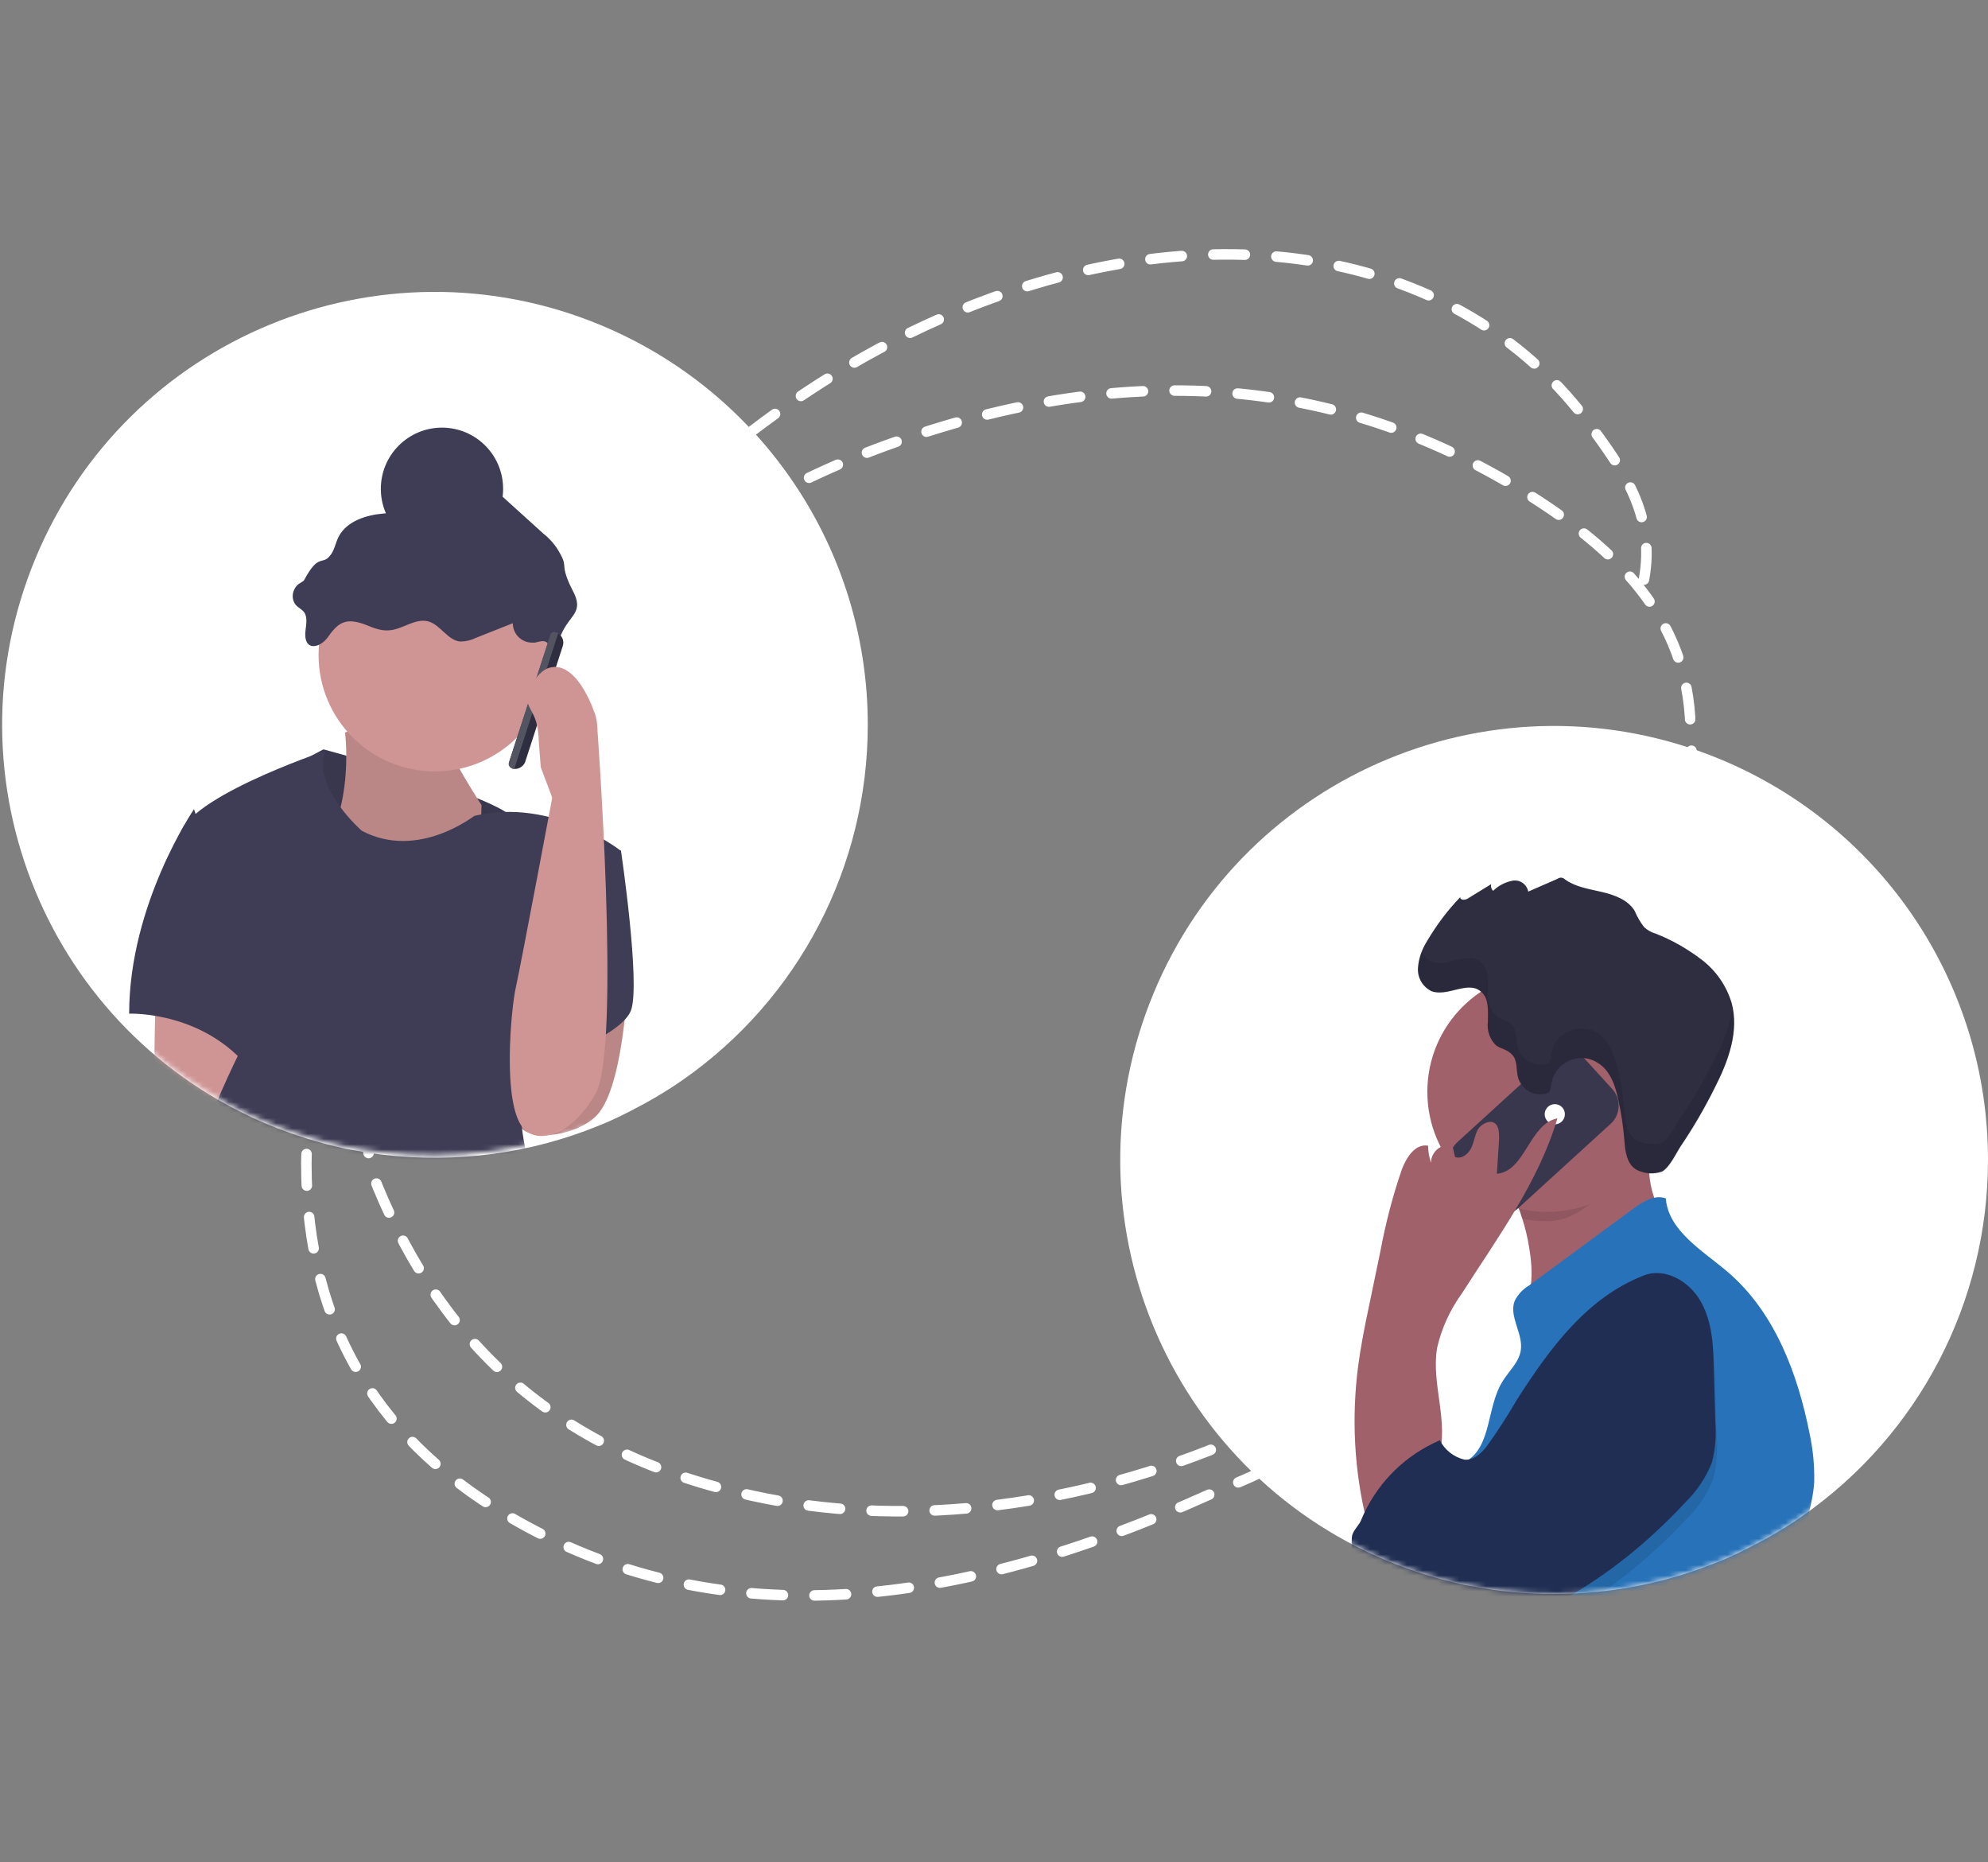 <svg width="378" height="354" viewBox="0 0 378 354" fill="none" xmlns="http://www.w3.org/2000/svg">
<rect x="0" y="0" width="378" height="354" fill="#808080" stroke="none"/>
<g clip-path="url(#clip0_17_491)">
<path d="M312.584 110.167C314.859 97.846 308.512 89.269 302.44 80.94C279.012 48.794 234.666 39.848 188.433 56.72C154.198 69.189 128.016 92.09 104.586 118.166C103.681 119.069 103.113 120.169 102.991 121.253C102.869 122.337 103.203 123.328 103.927 124.032" stroke="white" stroke-width="2" stroke-linecap="round" stroke-linejoin="round" stroke-dasharray="6 6"/>
<path d="M114.403 90.088C97.466 111.154 82.998 133.437 71.309 156.458C68.023 162.88 71.013 167.11 69.775 172.763C66.237 188.913 58.291 205.212 58.25 221.19C58.224 252.102 72.124 274.547 98.763 289.417C137.735 311.219 182.006 305.71 229.692 284.218C236.964 280.963 244.63 278.958 249.187 271.769" stroke="white" stroke-width="2" stroke-linecap="round" stroke-linejoin="round" stroke-dasharray="6 6"/>
<path d="M63.59 202.842C70.3 208.51 68.739 218.094 71.799 225.556C84.378 256.107 106.86 276.612 143.072 284.336C170.814 290.408 202.295 287.036 232.281 274.782C236.893 272.958 240.567 267.496 245.973 269.087" stroke="white" stroke-width="2" stroke-linecap="round" stroke-linejoin="round" stroke-dasharray="6 6"/>
<path d="M250.341 268.625C270.65 255.459 287.449 237.925 298.611 218.24C305.492 206.399 306.668 193.087 311.177 180.518C314.89 170.094 314.449 159.498 321.171 149.126C322.746 146.707 321.388 143.223 321.44 140.229C321.797 118.67 308.357 105.496 292.236 95.043C258.33 73.115 218.439 67.009 170.13 84.088C150.608 90.938 132.171 101.674 116.395 115.376C108.171 122.445 99.316 128.526 92.874 137.799C78.57 158.777 78.155 176.537 89.433 193.066" stroke="white" stroke-width="2" stroke-linecap="round" stroke-linejoin="round" stroke-dasharray="6 6"/>
<path d="M322.675 150.275C329.967 157.149 324.673 167.04 322.628 175.656C319.662 188.104 317.182 201.219 303.61 211.331" stroke="white" stroke-width="2" stroke-linecap="round" stroke-linejoin="round" stroke-dasharray="6 6"/>
</g>
<path d="M165 137.774C165 164.738 151.885 189.928 129.765 205.326C126.717 207.454 123.456 209.37 120.124 211.073C118.989 211.641 117.926 212.209 116.792 212.705C115.799 213.202 114.736 213.628 113.672 214.053C100.769 219.304 86.732 221.149 72.837 219.517C70.426 219.233 68.087 218.808 65.747 218.382C65.676 218.382 65.535 218.311 65.464 218.311C60.572 217.247 55.822 215.756 51.143 213.841C9.173 196.385 -10.677 148.276 6.692 106.269C24.061 64.262 72.199 44.394 114.168 61.779C144.937 74.551 165 104.495 165 137.774Z" fill="white"/>
<mask id="mask0_17_491" style="mask-type:alpha" maskUnits="userSpaceOnUse" x="0" y="55" width="165" height="165">
<path d="M164.594 137.288C164.594 164.252 151.479 189.442 129.36 204.839C126.311 206.968 123.05 208.884 119.718 210.587C118.584 211.155 117.52 211.722 116.386 212.219C115.393 212.716 114.33 213.141 113.266 213.567C100.364 218.818 86.326 220.663 72.431 219.031C70.021 218.747 67.681 218.321 65.342 217.896C65.271 217.896 65.129 217.825 65.058 217.825C60.166 216.76 55.416 215.27 50.737 213.354C8.767 195.899 -11.083 147.789 6.286 105.783C23.655 63.776 71.793 43.908 113.763 61.292C144.531 74.065 164.594 104.009 164.594 137.288Z" fill="white"/>
</mask>
<g mask="url(#mask0_17_491)">
<path d="M61.494 142.457C61.494 142.457 97.508 151.966 98.147 156.365C98.785 160.764 79.785 172.898 79.785 172.898L39.942 153.881L61.494 142.457Z" fill="#3F3D56"/>
<path opacity="0.1" d="M61.494 142.457C61.494 142.457 97.508 151.966 98.147 156.365C98.785 160.764 79.785 172.898 79.785 172.898L39.942 153.881L61.494 142.457Z" fill="black"/>
<path d="M65.606 139.264C65.606 139.264 68.016 157.074 57.594 166.37C47.173 175.665 90.986 174.104 90.986 174.104L91.553 153.03C91.553 153.03 81.132 137.277 83.258 134.084C85.385 130.962 65.606 139.264 65.606 139.264Z" fill="#CF9595"/>
<path opacity="0.1" d="M65.606 139.264C65.606 139.264 68.016 157.074 57.594 166.37C47.173 175.665 90.986 174.104 90.986 174.104L91.553 153.03C91.553 153.03 81.132 137.277 83.258 134.084C85.385 130.962 65.606 139.264 65.606 139.264Z" fill="black"/>
<path d="M82.691 146.644C94.907 146.644 104.81 136.732 104.81 124.505C104.81 112.278 94.907 102.366 82.691 102.366C70.475 102.366 60.572 112.278 60.572 124.505C60.572 136.732 70.475 146.644 82.691 146.644Z" fill="#CF9595"/>
<path d="M29.591 188.935C29.591 188.935 28.953 212.351 29.591 216.111C30.229 219.872 25.834 252.158 25.834 252.158L39.729 242.011C39.729 242.011 50.505 207.88 46.038 199.011C41.572 190.141 29.591 188.935 29.591 188.935Z" fill="#CF9595"/>
<path d="M56.602 111.165C55.609 112.087 55.255 113.79 56.247 114.997C56.672 115.493 57.311 115.777 57.736 116.274C58.516 117.196 58.232 118.616 58.09 119.822C57.594 123.866 60.784 123.37 62.415 121.028C64.4 118.19 65.889 117.409 69.504 118.757C70.922 119.325 72.411 119.964 73.971 119.822C76.523 119.68 78.863 117.48 81.415 118.119C83.754 118.757 85.101 121.738 87.512 121.951C88.504 121.951 89.497 121.738 90.348 121.312L97.508 118.474C97.508 120.531 99.138 122.163 101.194 122.163C101.336 122.163 101.549 122.163 101.691 122.163C102.471 122.022 103.392 121.596 104.03 122.163C104.739 122.731 105.094 124.221 105.803 123.725C106.086 121.738 106.866 119.893 108.071 118.261C108.709 117.338 109.56 116.487 109.702 115.352C109.915 113.79 108.922 112.442 108.284 111.023C106.37 106.624 108.355 108.114 105.803 104.069C105.094 103.076 104.243 102.153 103.321 101.444L95.168 94.064C93.751 92.787 92.12 91.368 90.135 91.297C87.157 91.226 85.172 94.135 82.691 95.696C79.855 97.399 76.24 97.328 72.978 97.612C69.646 97.896 65.96 99.031 64.4 102.012C63.762 103.218 63.62 104.637 62.699 105.701C61.21 107.475 60.572 105.134 57.807 110.314C57.665 110.526 56.814 110.952 56.602 111.165Z" fill="#3F3D56"/>
<path d="M36.893 153.811C36.893 153.811 24.557 171.834 24.557 192.695C24.557 192.695 39.729 192.057 48.59 204.687C57.452 217.318 36.893 153.811 36.893 153.811Z" fill="#3F3D56"/>
<path d="M114.027 211.357C118.989 204.758 119.485 183.896 119.485 183.896L110.056 189.218C110.056 189.218 105.944 198.514 105.306 199.507C104.668 200.501 96.586 212.421 99.28 214.621C102.329 217.176 111.12 215.331 114.027 211.357Z" fill="#CF9595"/>
<path opacity="0.1" d="M114.027 211.357C118.989 204.758 119.485 183.896 119.485 183.896L110.056 189.218C110.056 189.218 105.944 198.514 105.306 199.507C104.668 200.501 96.586 212.421 99.28 214.621C102.329 217.176 111.12 215.331 114.027 211.357Z" fill="black"/>
<path d="M68.796 157.926C68.796 157.926 59.296 149.695 61.848 142.741C61.848 142.741 33.419 152.249 34.057 159.842C34.696 167.434 46.039 199.081 46.039 199.081C46.039 199.081 27.677 234.489 37.177 242.082C46.677 249.674 44.124 240.804 60.572 246.481C77.02 252.158 83.967 249.674 90.277 248.397C96.587 247.12 97.863 247.758 102.258 247.758C106.654 247.758 104.172 235.128 102.258 228.174C100.344 221.22 97.863 211.073 99.706 208.59C101.549 206.106 118.068 161.758 118.068 161.758C118.068 161.758 105.307 151.54 90.206 155.088C90.206 155.017 79.501 163.603 68.796 157.926Z" fill="#3F3D56"/>
<path d="M111.758 163.603C111.758 162.964 118.068 161.687 118.068 161.687C118.068 161.687 121.825 187.019 119.982 192.057C118.139 197.095 102.258 202.842 99.777 202.204C97.296 201.565 111.758 163.603 111.758 163.603Z" fill="#3F3D56"/>
<path d="M84.038 104.566C90.46 104.566 95.665 99.356 95.665 92.929C95.665 86.502 90.46 81.292 84.038 81.292C77.617 81.292 72.412 86.502 72.412 92.929C72.412 99.356 77.617 104.566 84.038 104.566Z" fill="#3F3D56"/>
<path d="M97.296 146.076L97.65 146.218C97.012 146.005 96.658 145.296 96.87 144.657L104.527 121.17C104.74 120.531 105.449 120.177 106.087 120.389L105.732 120.248C106.796 120.602 107.363 121.738 107.008 122.802L99.848 144.87C99.493 145.792 98.359 146.431 97.296 146.076Z" fill="#2F2E41"/>
<path d="M105.59 120.177L106.157 120.318L97.792 146.147L97.225 146.005C96.87 145.863 96.657 145.437 96.728 145.083L104.669 120.602C104.81 120.247 105.165 120.035 105.59 120.177Z" fill="#535461"/>
<path d="M111.687 143.593C112.467 142.244 113.318 140.825 113.53 139.264C113.672 137.845 113.459 136.426 112.892 135.078C112.254 133.304 111.404 131.601 110.34 130.04C109.064 128.195 107.079 126.421 104.881 126.847C103.109 127.13 101.904 128.762 101.053 130.253C100.557 131.033 100.273 131.885 100.202 132.736C100.202 133.871 100.982 134.936 101.478 136C102.258 137.632 102.4 139.548 102.471 141.322L102.825 145.863L105.236 152.249C105.236 152.037 107.221 150.901 107.717 150.334C109.206 148.418 110.34 145.792 111.687 143.593Z" fill="#CF9595"/>
<path d="M113.247 207.88C118.138 199.294 113.53 137.774 113.53 137.774L105.732 147.779C105.732 147.779 98.926 184.038 98.075 187.728C97.224 191.418 95.381 209.938 99.564 214.55C102.045 217.317 108.355 216.466 113.247 207.88Z" fill="#CF9595"/>
</g>
<path d="M378 220.491C378 247.521 364.852 272.773 342.678 288.209C339.622 290.343 336.353 292.263 333.013 293.97C331.876 294.539 330.81 295.109 329.673 295.606C328.678 296.104 327.612 296.531 326.546 296.958C313.611 302.222 299.539 304.071 285.61 302.435C283.193 302.151 280.848 301.724 278.503 301.297C278.432 301.297 278.289 301.226 278.218 301.226C273.315 300.159 268.553 298.665 263.862 296.745C221.789 279.246 201.89 231.018 219.302 188.908C236.714 146.797 284.97 126.88 327.043 144.308C357.958 157.112 378 187.129 378 220.491Z" fill="white"/>
<mask id="mask1_17_491" style="mask-type:alpha" maskUnits="userSpaceOnUse" x="213" y="138" width="165" height="166">
<path d="M378 220.491C378 247.521 364.852 272.773 342.678 288.209C339.622 290.343 336.353 292.263 333.013 293.97C331.876 294.539 330.81 295.109 329.673 295.606C328.678 296.104 327.612 296.531 326.546 296.958C313.611 302.222 299.539 304.071 285.61 302.435C283.193 302.151 280.848 301.724 278.503 301.297C278.432 301.297 278.289 301.226 278.218 301.226C273.315 300.159 268.553 298.665 263.862 296.745C221.789 279.246 201.89 231.018 219.302 188.908C236.714 146.797 284.97 126.88 327.043 144.308C357.958 157.112 378 187.129 378 220.491Z" fill="white"/>
</mask>
<g mask="url(#mask1_17_491)">
<path d="M288.026 250.722C297.834 244.889 307.57 238.914 317.165 232.725C314.891 229.596 313.611 225.897 313.54 222.056C313.54 221.913 313.54 221.771 313.54 221.629C313.398 217.859 314.819 214.658 310.129 215.156C305.58 215.725 301.103 216.65 296.697 217.93C295.417 218.286 284.544 222.269 284.188 221.842C286.605 224.688 288.382 228.102 289.448 231.658C290.016 233.437 290.443 235.215 290.727 236.993C291.58 241.83 291.651 247.521 288.026 250.722Z" fill="#A0616A"/>
<path d="M274.807 315.097C276.086 324.984 278.218 334.872 278.147 344.759C278.147 354.718 276.157 364.818 280.137 373.71C280.777 375.204 282.056 376.413 282.198 378.049C287.742 379.045 293.214 376.413 298.544 374.492C303.377 372.785 308.494 371.647 313.611 371.149C317.804 370.722 322.068 370.722 326.261 369.94C330.383 369.3 334.221 367.308 337.206 364.392C339.765 361.617 339.694 357.421 341.541 354.149C342.465 352.441 343.816 351.09 344.739 349.454C346.516 345.897 347.014 341.843 346.019 338.002C345.024 334.16 343.887 330.461 342.536 326.763C339.409 316.52 339.125 305.565 341.826 295.109C342.963 290.627 344.668 286.288 344.953 281.736C345.024 278.677 344.739 275.618 344.1 272.631C341.826 261.107 337.419 249.37 328.465 241.759C323.703 237.705 317.236 234.006 316.738 227.817C314.677 227.035 312.474 228.386 310.697 229.667L290.798 244.32C289.589 245.031 288.666 246.027 288.026 247.237C286.818 250.224 289.661 253.496 289.163 256.697C288.808 259.044 286.818 260.681 285.61 262.743C282.696 267.509 283.62 274.836 278.858 277.752C278.432 278.677 278.005 279.531 277.65 280.526C275.944 285.435 274.807 290.485 274.238 295.607C273.67 301.937 273.883 308.553 274.807 315.097Z" fill="#2772B8"/>
<path opacity="0.1" d="M284.117 221.842C286.534 224.687 288.31 228.102 289.376 231.658C290.94 232.014 292.574 232.156 294.209 232.156C302.311 232.156 307.783 222.838 311.763 216.436C311.621 212.666 314.748 214.587 309.987 215.013C305.438 215.582 300.961 216.507 296.554 217.788C295.346 218.285 284.473 222.269 284.117 221.842Z" fill="black"/>
<path d="M294.209 230.378C306.808 230.378 317.022 220.155 317.022 207.544C317.022 194.934 306.808 184.711 294.209 184.711C281.609 184.711 271.396 194.934 271.396 207.544C271.396 220.155 281.609 230.378 294.209 230.378Z" fill="#A0616A"/>
<path d="M282.056 229.453L276.797 223.691C275.091 221.771 275.233 218.854 277.081 217.147L294.777 201C296.696 199.293 299.61 199.435 301.316 201.285L306.575 207.046C308.281 208.967 308.138 211.883 306.291 213.591L288.594 229.738C286.675 231.445 283.762 231.374 282.056 229.453Z" fill="#3F3D56"/>
<path opacity="0.1" d="M282.056 229.453L276.797 223.691C275.091 221.771 275.233 218.854 277.081 217.147L294.777 201C296.696 199.293 299.61 199.435 301.316 201.285L306.575 207.046C308.281 208.967 308.138 211.883 306.291 213.591L288.594 229.738C286.675 231.445 283.762 231.374 282.056 229.453Z" fill="black"/>
<path d="M295.63 213.733C296.69 213.733 297.549 212.873 297.549 211.812C297.549 210.752 296.69 209.892 295.63 209.892C294.571 209.892 293.711 210.752 293.711 211.812C293.711 212.873 294.571 213.733 295.63 213.733Z" fill="white"/>
<path opacity="0.1" d="M274.807 315.097C292.361 312.536 308.352 301.937 320.576 288.849C322.85 286.715 324.627 284.012 325.764 281.095C326.404 278.606 326.617 276.116 326.404 273.555L326.119 263.455C325.977 259.044 325.835 254.492 323.703 250.651C321.571 246.81 316.809 244.035 312.758 245.6C301.956 249.797 294.991 259.329 288.808 269.145C287.031 272.204 285.112 275.12 283.051 277.966C281.985 279.317 280.564 280.669 278.858 280.455C278.503 280.455 278.147 280.313 277.792 280.171C276.086 285.079 274.949 290.129 274.381 295.251C273.67 301.866 273.883 308.552 274.807 315.097Z" fill="black"/>
<path d="M273.244 256.27C274.097 252.5 275.731 248.944 278.005 245.814C284.828 235.144 292.504 224.759 296.128 212.595C290.798 213.591 290.016 222.696 284.615 223.123L285.041 216.507C285.041 215.369 285.041 214.018 284.117 213.449C283.194 212.879 281.63 213.662 280.99 214.729C280.422 215.796 280.28 217.147 279.711 218.286C279.143 219.424 277.863 220.42 276.655 219.922L276.158 217.717C274.381 217.361 272.604 218.499 272.178 220.277C272.107 220.562 272.107 220.846 272.107 221.06C271.751 219.993 271.538 218.926 271.538 217.788C269.122 217.361 267.416 219.993 266.563 222.269C264.786 227.391 263.436 232.654 262.441 237.989L260.238 248.588C259.456 252.287 258.746 255.915 258.248 259.614C256.969 269.43 257.466 279.388 259.812 288.991C262.725 287.355 265.568 285.577 268.269 283.656C270.401 281.878 272.746 279.815 273.528 277.112C275.589 270.355 272.107 263.17 273.244 256.27Z" fill="#A0616A"/>
<path d="M312.506 242.479C316.628 240.843 321.319 243.617 323.451 247.529C325.583 251.37 325.796 255.923 325.867 260.333L326.151 270.434C326.365 272.923 326.151 275.484 325.512 277.974C324.375 280.89 322.598 283.522 320.324 285.727C306.821 300.238 288.769 311.548 268.94 312.544C268.23 312.615 267.519 312.544 266.879 312.26C266.311 311.904 265.813 311.406 265.458 310.837C261.052 305.36 256.361 299.029 257.072 292.058C257.214 290.92 258.493 289.924 258.849 288.857C261.478 282.526 266.382 277.333 272.565 274.346L273.773 273.777C274.697 275.626 276.403 276.978 278.464 277.476C280.169 277.618 281.591 276.338 282.657 274.986C284.718 272.141 286.637 269.153 288.414 266.095C294.739 256.207 301.775 246.675 312.506 242.479Z" fill="#202E53"/>
<path d="M311.266 222.411C309.347 221.415 308.991 218.855 308.849 216.649C308.636 214.089 308.281 211.599 307.712 209.109C307.144 206.335 306.149 203.419 303.732 201.996C301.032 200.289 297.478 201.143 295.773 203.846C295.346 204.557 295.062 205.411 294.92 206.264C294.92 206.762 294.778 207.189 294.564 207.545C294.351 207.687 294.138 207.829 293.925 207.9C291.65 208.398 289.376 207.118 288.666 204.913C288.239 203.49 288.594 201.712 287.6 200.574C286.605 199.435 285.467 199.435 284.472 198.724C283.264 197.586 282.696 195.879 282.909 194.243C282.909 192.18 283.193 189.69 281.488 188.41C279 186.418 275.162 189.548 272.177 188.41C270.472 187.556 269.477 185.849 269.619 183.929C269.761 182.079 270.401 180.372 271.396 178.807C273.172 175.819 275.233 173.045 277.65 170.556C277.65 171.196 278.645 171.125 279.142 170.769L283.549 168.066C283.406 168.493 283.549 168.991 283.904 169.346C284.899 168.351 286.178 167.71 287.528 167.426C288.95 167.141 290.3 168.066 290.584 169.489L296.128 167.07C296.625 166.714 297.194 166.786 297.62 167.212C299.61 168.635 302.169 168.991 304.585 169.56C307.002 170.129 309.56 171.054 310.839 173.188C311.266 174.255 311.905 175.322 312.616 176.246C313.256 176.815 313.966 177.242 314.748 177.455C317.875 178.665 320.86 180.372 323.561 182.435C326.261 184.498 328.251 187.343 329.246 190.615C330.739 196.021 328.607 201.783 326.048 206.762C324.129 210.603 321.997 214.302 319.581 217.859C318.657 219.281 317.449 221.913 316.027 222.696C314.393 223.265 312.758 223.123 311.266 222.411Z" fill="#2F2E41"/>
<path opacity="0.1" d="M272.177 182.79C275.162 183.928 278.929 180.799 281.488 182.79C283.122 184.071 282.909 186.56 282.909 188.623C282.696 190.259 283.335 191.895 284.472 193.105C285.467 193.887 286.818 194.029 287.6 194.954C288.381 195.879 288.31 197.87 288.666 199.293C289.376 201.498 291.65 202.779 293.925 202.281C294.209 202.209 294.422 202.138 294.564 201.925C294.849 201.569 294.991 201.071 294.92 200.645C295.275 197.444 298.118 195.167 301.316 195.523C302.169 195.594 303.022 195.879 303.732 196.377C306.078 197.87 307.073 200.787 307.712 203.49C308.281 205.979 308.636 208.469 308.849 211.03C309.063 213.235 309.347 215.796 311.266 216.792C312.758 217.503 314.464 217.645 316.027 217.218C317.449 216.436 318.657 213.733 319.581 212.381C321.997 208.825 324.129 205.055 326.048 201.214C327.683 198.226 328.82 195.025 329.459 191.753C330.454 196.875 328.393 202.209 326.048 206.975C324.129 210.817 321.997 214.515 319.581 218.072C318.657 219.495 317.449 222.127 316.027 222.909C314.464 223.336 312.758 223.194 311.266 222.482C309.347 221.486 308.991 218.926 308.849 216.72C308.636 214.16 308.281 211.67 307.712 209.18C307.144 206.406 306.149 203.49 303.732 202.067C301.032 200.36 297.478 201.214 295.773 203.917C295.346 204.628 295.062 205.482 294.92 206.335C294.92 206.833 294.778 207.26 294.564 207.616C294.351 207.758 294.138 207.9 293.925 207.971C291.65 208.469 289.376 207.189 288.666 204.984C288.239 203.561 288.594 201.783 287.6 200.645C286.605 199.506 285.467 199.506 284.472 198.795C283.264 197.657 282.696 195.95 282.909 194.314C282.909 192.251 283.193 189.761 281.488 188.481C279 186.489 275.162 189.619 272.177 188.481C270.472 187.627 269.477 185.92 269.619 184C269.69 183.004 269.903 182.008 270.33 181.083C270.756 181.794 271.396 182.435 272.177 182.79Z" fill="black"/>
</g>
<defs>
<clipPath id="clip0_17_491">
<rect width="297.15" height="229.523" fill="white" transform="translate(2.513 160.379) rotate(-32.563)"/>
</clipPath>
</defs>
</svg>
